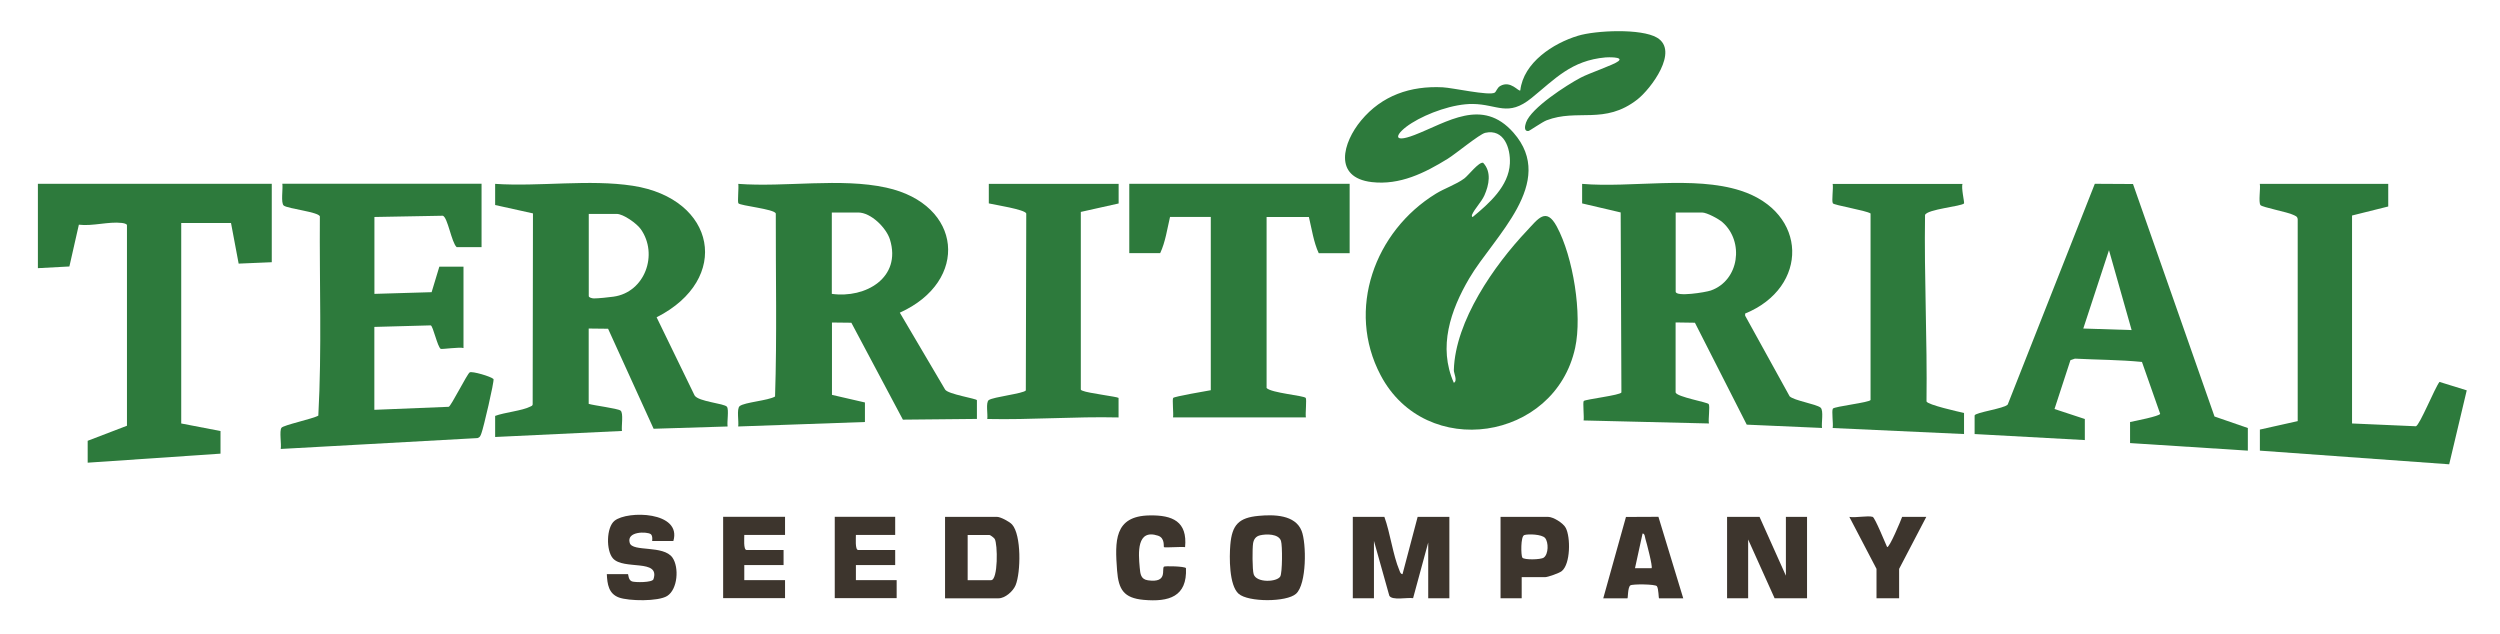 <?xml version="1.0" encoding="UTF-8"?>
<svg id="Layer_1" data-name="Layer 1" xmlns="http://www.w3.org/2000/svg" viewBox="0 0 340.46 86.4">
  <defs>
    <style>
      .cls-1 {
        fill: #2d7a3c;
      }

      .cls-2 {
        fill: #3d352d;
      }
    </style>
  </defs>
  <path class="cls-1" d="M197.99,52.13c.55-.26-.02-1.3,0-1.74.19-6.68,5.51-14.28,9.97-18.99,1.49-1.58,2.59-3.26,4.05-.55,2.23,4.13,3.49,11.97,2.5,16.52-2.76,12.68-20.35,15.38-26.49,3.73-4.72-8.94-.8-19.62,7.52-24.72,1.2-.74,2.75-1.24,3.88-2.08.55-.41,1.99-2.3,2.56-2.13,1.16,1.23.81,3,.17,4.44-.4.89-1.36,1.86-1.68,2.63-.04.09-.05.34.1.3,2.21-1.82,4.9-4.18,5.05-7.28.1-2.09-.8-4.75-3.36-4.17-.78.18-4.03,2.87-5.1,3.53-3.14,1.94-6.52,3.62-10.34,3.18-5.31-.62-3.94-5.41-1.46-8.39,2.84-3.42,6.73-4.74,11.11-4.52,1.32.06,6.34,1.18,7.08.73.22-.14.33-.66.74-.9,1.44-.84,2.53.83,2.75.59.43-3.79,4.48-6.42,7.86-7.44,2.4-.73,8.6-1.02,10.76.26,3.05,1.81-.83,6.97-2.68,8.42-4.48,3.49-8.15,1.21-12.37,2.84-.59.23-2.3,1.43-2.46,1.45-.68.06-.46-.76-.33-1.15.69-1.99,5.53-5.1,7.44-6.11,1.14-.61,4.54-1.75,5.14-2.25.75-.62-1.51-.53-1.75-.51-4.67.42-6.85,2.91-10.08,5.53s-4.63.85-8.01.81c-2.6-.03-6.11,1.22-8.31,2.6s-2.87,2.88.39,1.62c4.44-1.71,9.22-5.15,13.47-.31,5.98,6.8-2.69,14.15-6.03,19.85-2.54,4.33-4.26,9.34-2.09,14.22Z"/>
  <path class="cls-1" d="M67.43,25.04c6.02.4,12.85-.65,18.75.26,11.34,1.75,13.48,12.72,3.24,17.91l5.17,10.64c.52.86,4.07,1.08,4.41,1.55.29.41-.02,2.08.09,2.68l-10.08.31-6.2-13.62-2.64-.03v10.26c.76.23,3.89.61,4.33.91s.1,2.19.2,2.78l-17.27.82v-2.87c1.26-.48,3.7-.7,4.79-1.27.14-.07.29-.1.32-.29l.04-26.02-5.15-1.14v-2.87ZM80.18,29.14v11.18c0,.21.48.32.71.32.59,0,2.05-.15,2.66-.24,4.28-.59,6.14-5.77,3.71-9.2-.54-.76-2.36-2.07-3.28-2.07h-3.8Z"/>
  <path class="cls-1" d="M113.28,53.77l4.51,1.04v2.66s-17.26.61-17.26.61c.11-.64-.24-2.4.2-2.77.64-.53,3.88-.75,4.82-1.31.27-8.25.08-16.63.1-24.93-.21-.61-4.8-1.04-5.09-1.38-.15-.18.07-2.19-.02-2.65,6.39.48,13.94-.85,20.15.51,10.41,2.28,11.36,12.74,1.85,17.03l6.17,10.47c.38.64,4.29,1.23,4.33,1.45v2.55s-10.08.1-10.08.1l-7.02-13.2-2.64-.03v9.85ZM113.28,40.02c4.61.64,9.51-2.21,7.92-7.39-.49-1.6-2.59-3.69-4.32-3.69h-3.6v11.08Z"/>
  <path class="cls-1" d="M228.2,53.46c.18.6,4.33,1.31,4.5,1.57.2.3-.09,2.11.03,2.64l-17.07-.41c.09-.46-.13-2.47.02-2.65.2-.23,5.03-.79,5.13-1.17l-.1-24.51-5.25-1.23v-2.66c6.72.57,15.18-1.14,21.58.92,9.21,2.96,9.33,13.18.62,16.74v.29s6.06,10.98,6.06,10.98c.61.59,3.62,1.05,4.21,1.54.45.37.09,2.15.2,2.77l-10.25-.45-7.06-13.88-2.63-.04v9.54ZM228.2,28.94v10.77c0,.76,4.08.1,4.79-.15,3.88-1.37,4.56-6.67,1.59-9.29-.52-.46-2.14-1.33-2.78-1.33h-3.6Z"/>
  <path class="cls-1" d="M65.58,25.04v8.62h-3.39c-.71-.66-1.21-4.04-1.88-4.28l-9.32.17v10.47l7.79-.23,1.05-3.47h3.29v11.08c-.49-.17-2.96.19-3.1.11-.44-.26-1.05-3.13-1.36-3.2l-7.68.21v11.29l10.13-.41c.32-.09,2.51-4.49,2.86-4.69.32-.19,2.88.55,3.24.91.11.36-1.38,6.7-1.64,7.36-.12.31-.17.57-.55.68l-26.79,1.48c.12-.65-.21-2.42.1-2.88.25-.37,4.31-1.23,5.02-1.66.49-9.02.14-18.1.21-27.14-.21-.6-4.34-1.03-4.91-1.46-.44-.33-.09-2.34-.2-2.98h27.14Z"/>
  <path class="cls-1" d="M283.92,59.93l-15.01-.82v-2.53c.09-.42,4.05-.94,4.51-1.49l11.86-30.06,5.2.03,11.1,31.66,4.54,1.57v3.08l-16.04-1.03v-2.87c.58-.12,4.07-.8,4.1-1.12l-2.48-7.06c-3.03-.3-6.09-.29-9.13-.45l-.61.21-2.17,6.65,4.13,1.36v2.87ZM290.29,44.94l-3.08-10.87-3.5,10.67,6.58.21Z"/>
  <path class="cls-1" d="M37.01,25.04v10.67l-4.51.19-1.04-5.53h-6.78v27.3l5.35,1.03v3.08l-18.09,1.23v-2.98l5.35-2.05v-27.3c0-.22-.5-.29-.71-.32-1.8-.21-3.97.47-5.84.24l-1.29,5.69-4.29.23v-11.49h31.87Z"/>
  <path class="cls-1" d="M183.8,25.04v9.44h-4.21c-.69-1.48-.95-3.3-1.34-4.93h-5.76v23.29c.64.68,5.04,1.02,5.33,1.35.15.18-.07,2.19.02,2.65h-18.09c.09-.46-.13-2.47.02-2.65.17-.2,4.46-.93,5.12-1.05v-23.6h-5.55c-.38,1.62-.64,3.45-1.34,4.93h-4.21v-9.44h30.02Z"/>
  <path class="cls-1" d="M325.24,25.04v3.08l-4.93,1.23v28.32l8.7.38c.54-.19,2.58-5.25,3.21-6.04l3.71,1.15-2.39,10.07-25.78-1.86v-2.87l5.15-1.15v-27.48c-.03-.42-.33-.47-.63-.62-.7-.36-4.23-1.03-4.44-1.32-.3-.42.03-2.26-.09-2.89h17.48Z"/>
  <path class="cls-1" d="M267.27,25.04c-.22.46.28,2.55.2,2.66-.29.4-5.04.79-5.31,1.58-.13,8.47.31,16.9.2,25.39.15.46,4.35,1.4,5.11,1.57v2.87l-17.89-.82c.11-.53-.17-2.34.03-2.64s5.03-.84,5.13-1.18v-25.4c-.62-.41-4.96-1.12-5.13-1.38-.2-.3.09-2.11-.03-2.64h17.68Z"/>
  <path class="cls-1" d="M152.34,25.04v2.67s-5.15,1.15-5.15,1.15v24c-.04.29.06.27.26.36.73.32,4.71.8,4.88.97v2.66c-5.97-.14-11.9.34-17.88.21.1-.59-.23-2.25.2-2.57.59-.44,4.75-.89,5.05-1.32l.06-24.1c-.19-.55-4.31-1.18-5.1-1.37v-2.66s17.67,0,17.67,0Z"/>
  <path class="cls-2" d="M188.53,70.39c.81,2.23,1.15,5.16,2.05,7.3.09.21.14.48.42.5l2.06-7.8h4.32v11.08h-2.88v-7.59l-2.06,7.58c-.81-.12-2.88.35-3.24-.34l-2.09-7.45v7.8h-2.88v-11.08h4.32Z"/>
  <polygon class="cls-2" points="239.62 70.39 243.21 78.4 243.21 70.39 246.09 70.39 246.09 81.47 241.67 81.47 238.07 73.47 238.07 81.47 235.2 81.47 235.2 70.39 239.62 70.39"/>
  <path class="cls-2" d="M128.7,81.47v-11.08h7.09c.46,0,1.7.65,2.04,1.04,1.28,1.43,1.19,6.53.48,8.26-.34.83-1.43,1.79-2.32,1.79h-7.3ZM131.78,79.01h3.19c.96,0,.91-4.95.49-5.62-.09-.15-.59-.53-.7-.53h-2.98v6.16Z"/>
  <path class="cls-2" d="M171.42,70.25c2.03-.19,4.97-.17,5.84,2.05.67,1.7.7,7.26-.76,8.56-1.29,1.16-6.51,1.16-7.82,0s-1.27-4.98-1.13-6.67c.23-2.72,1.15-3.69,3.86-3.94ZM171.61,72.9c-.58.13-.87.53-.96,1.1-.11.71-.11,3.58.08,4.2.37,1.2,3.16,1.08,3.62.31.29-.49.31-4.21.1-4.85-.32-.98-2-.96-2.85-.76Z"/>
  <path class="cls-2" d="M91.69,73.68h-2.88s.12-.71-.19-.94c-.5-.36-3.35-.42-2.86,1.2.38,1.26,4.59.25,5.82,2,.92,1.32.72,4.31-.72,5.22-1.22.77-5.23.7-6.57.21-1.41-.52-1.59-1.83-1.65-3.18h2.88c.06,0,.03.82.55.99.43.15,2.76.17,2.92-.3.94-2.83-4.07-1.2-5.52-2.84-.94-1.06-.91-4.21.22-5.12,1.76-1.42,9.2-1.28,8.01,2.76Z"/>
  <path class="cls-2" d="M218.34,81.47l3.09-11.07,4.42-.02,3.38,11.1h-3.29c-.08,0-.05-1.31-.3-1.65-.22-.29-3.33-.31-3.61-.11-.38.27-.31,1.76-.4,1.76h-3.29ZM224.92,77.37c.18-.18-.68-3.47-.84-3.98-.07-.23-.08-.76-.39-.73l-1.03,4.72h2.26Z"/>
  <path class="cls-2" d="M106.91,70.39v2.46h-5.55c.01.38-.14,2.05.31,2.05h5.04v2.05h-5.35v2.05h5.55v2.46h-8.43v-11.08h8.43Z"/>
  <path class="cls-2" d="M121.91,70.39v2.46h-5.35c.01.38-.14,2.05.31,2.05h5.04v2.05h-5.35v2.05h5.55v2.46h-8.43v-11.08h8.22Z"/>
  <path class="cls-2" d="M158.51,74.5c-.08-.08.17-1.23-.81-1.55-2.93-.96-2.67,2.37-2.49,4.33.08.88.14,1.61,1.13,1.75,2.73.39,1.83-1.5,2.17-1.86.1-.11,2.81-.06,3,.2.18,3.9-2.33,4.63-5.77,4.32-2.69-.25-3.41-1.39-3.61-3.99-.3-3.99-.43-7.43,4.42-7.51,3.13-.06,5.18.82,4.84,4.32-.44-.08-2.78.1-2.88,0Z"/>
  <path class="cls-2" d="M207.23,78.6v2.87h-2.88v-11.08h6.48c.69,0,2.05.83,2.4,1.5.67,1.26.66,4.92-.55,5.89-.35.28-1.9.82-2.27.82h-3.19ZM207.57,72.88c-.49.16-.45,2.77-.25,3.06.23.33,2.5.29,2.91,0,.66-.46.68-2.1.18-2.68-.43-.5-2.28-.57-2.84-.39Z"/>
  <path class="cls-2" d="M255.03,70.39c.3.09,1.7,3.53,1.96,4.1.29.22,1.92-3.71,2.05-4.1h3.29l-3.7,7.08v4h-3.08v-4l-3.7-7.08c.83.16,2.49-.21,3.19,0Z"/>
</svg>